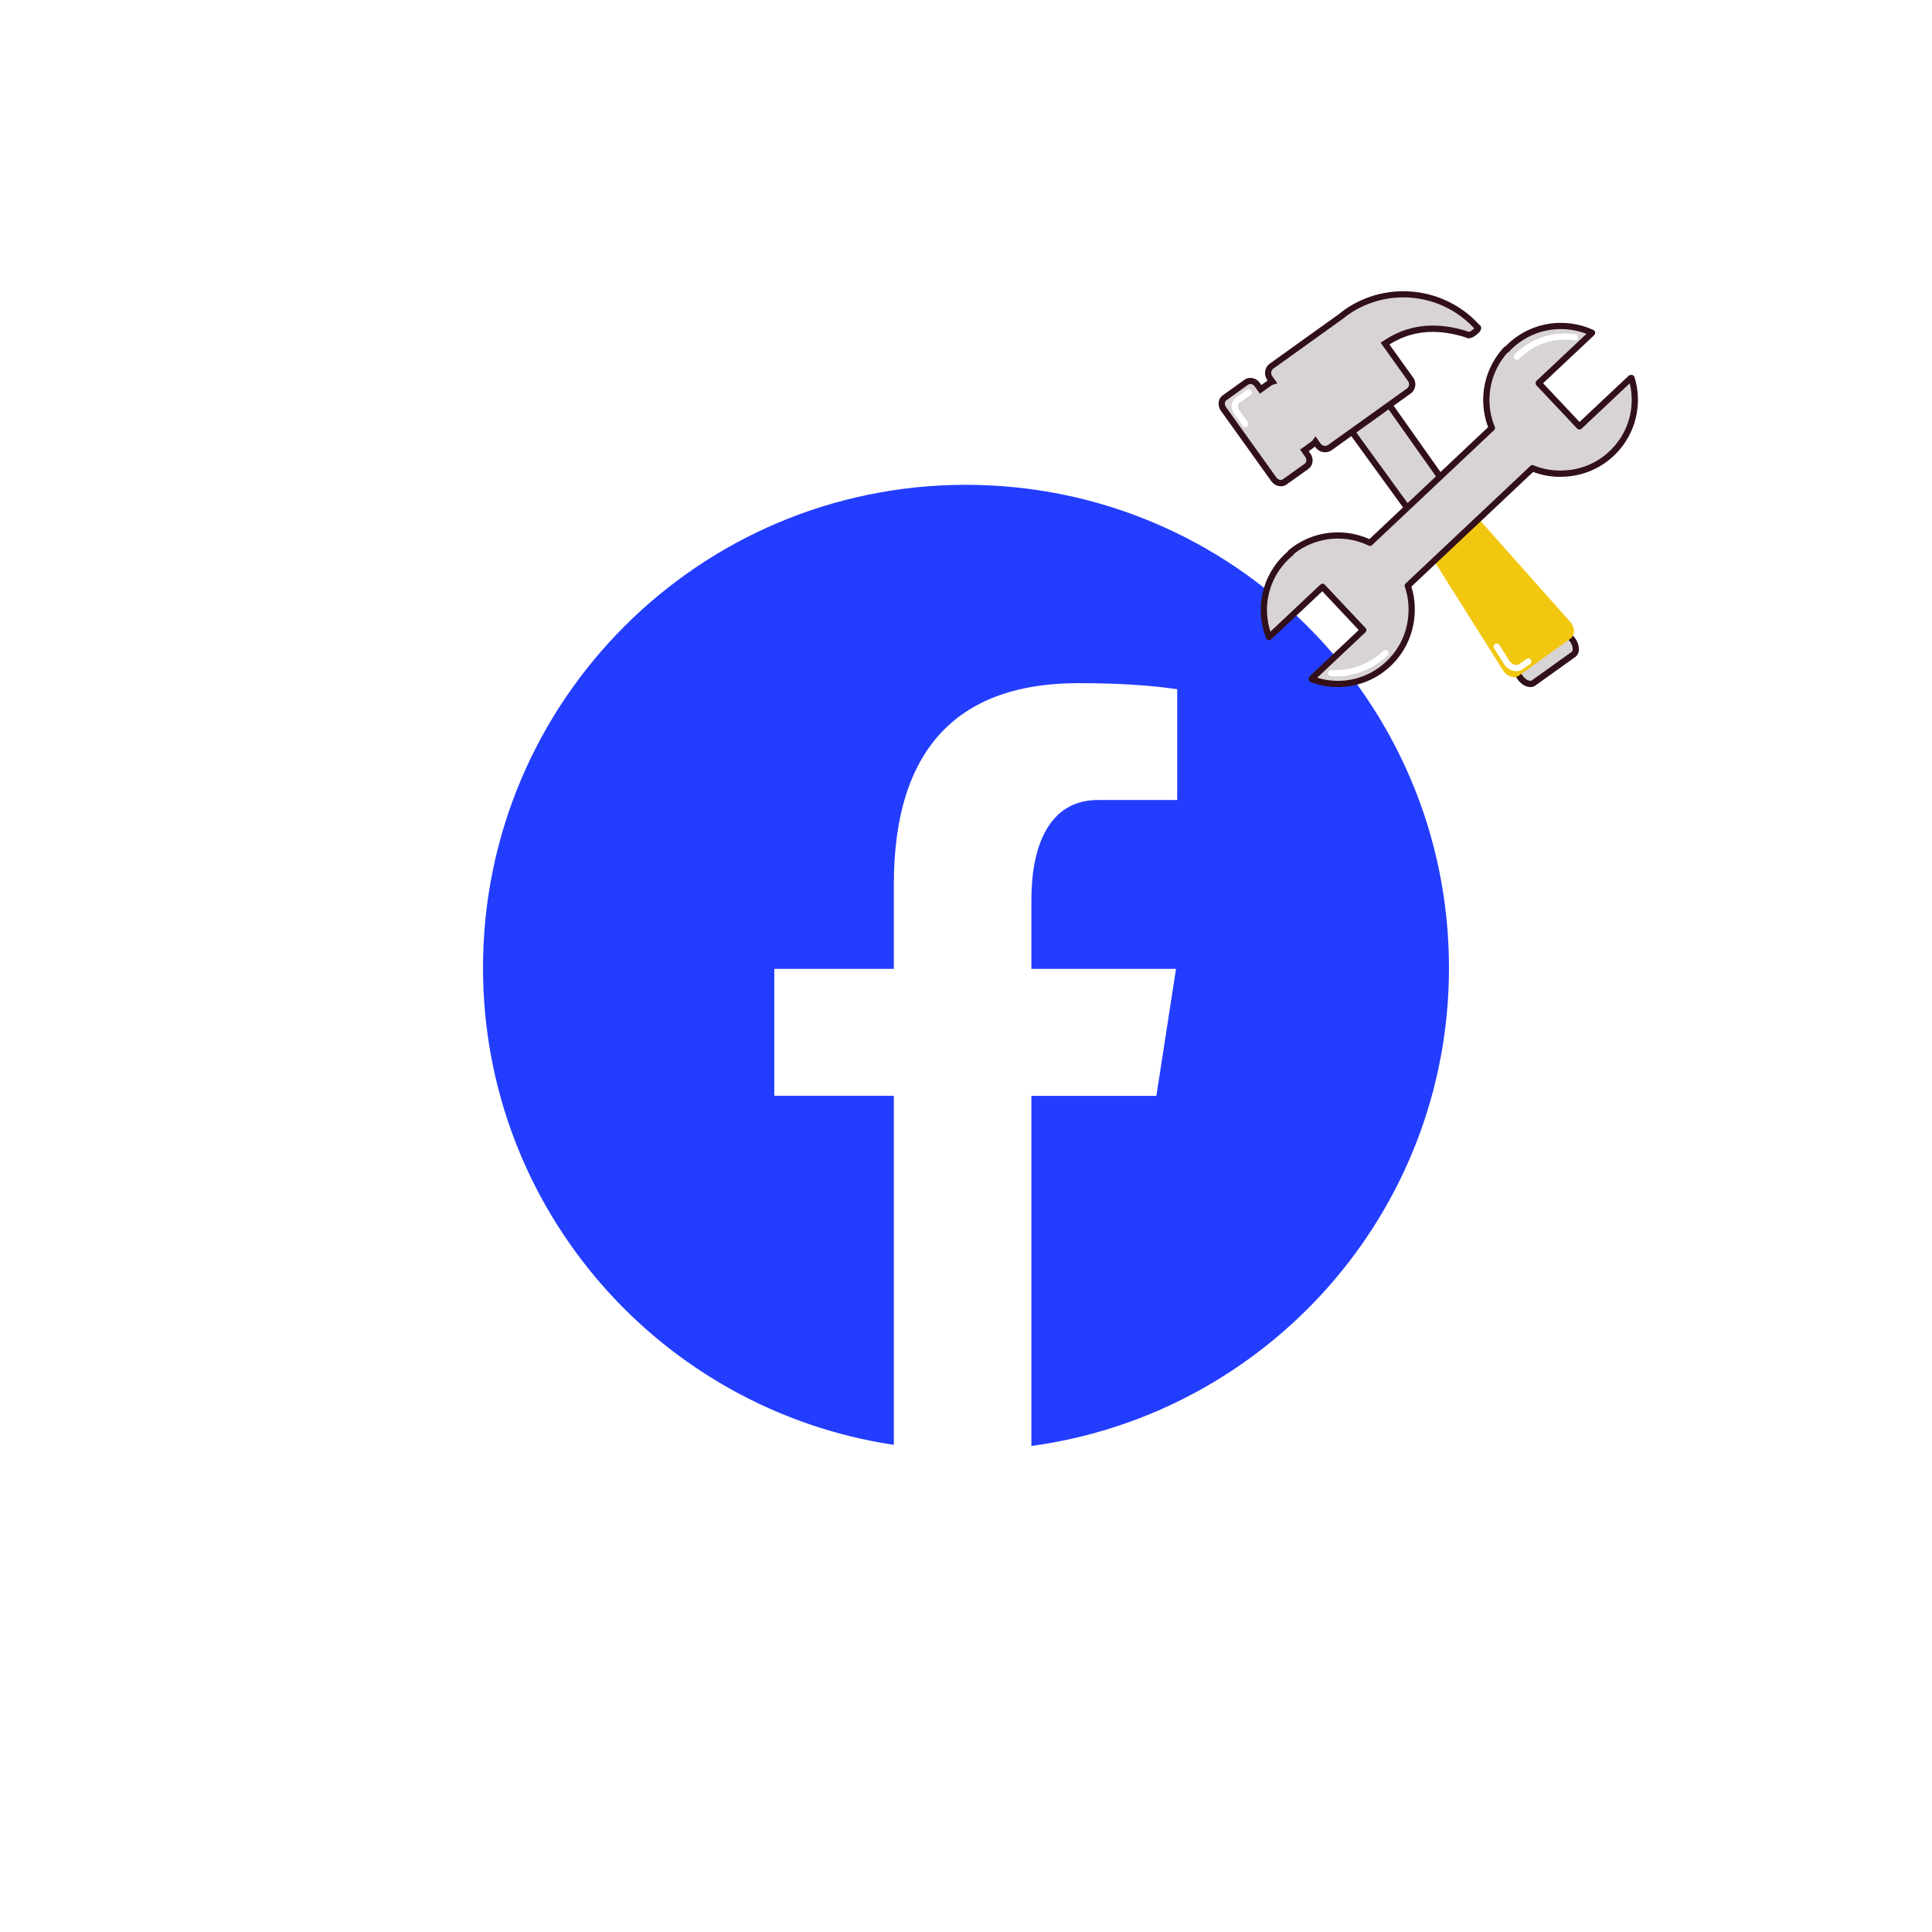 <svg xmlns="http://www.w3.org/2000/svg" width="100" zoomAndPan="magnify" viewBox="0 0 75 75" height="100" preserveAspectRatio="xMidYMid meet" xmlns:v="https://vecta.io/nano"><style><![CDATA[.B{clip-rule:nonzero}.C{fill:rgb(100%, 100%, 100%)}.D{fill:rgb(84.709%, 83.139%, 82.75%)}.E{fill:rgb(19.609%, 6.27%, 9.799%)}.F{fill:rgb(94.899%, 78.04%, 5.879%)}]]></style><defs><clipPath id="A"><path d="M18.75 18.75h37.5v37.5h-37.5zm0 0" class="B"/></clipPath><clipPath id="B"><path d="M52 15h10v11.738H52zm0 0" class="B"/></clipPath><clipPath id="C"><path d="M55 19h7v7.738h-7zm0 0" class="B"/></clipPath><clipPath id="D"><path d="M57 24h3v2.738h-3zm0 0" class="B"/></clipPath><clipPath id="E"><path d="M47.293 11H58v8H47.293zm0 0" class="B"/></clipPath><clipPath id="F"><path d="M47.293 15H49v2h-1.707zm0 0" class="B"/></clipPath><clipPath id="G"><path d="M49 12h14.793v14.738H49zm0 0" class="B"/></clipPath><clipPath id="H"><path d="M48 12h15.793v14.738H48zm0 0" class="B"/></clipPath><clipPath id="I"><path d="M51 25h3v1.738h-3zm0 0" class="B"/></clipPath></defs><g class="C"><path d="M-7.5-7.5h90v90h-90z"/><path d="M-7.5-7.5h90v90h-90z"/><path d="M-7.5-7.5h90v90h-90z"/><path d="M-7.5-7.5h90v90h-90z"/><path d="M10.988 10.988h53.25v53.25h-53.25v-53.25"/></g><g clip-path="url(#A)"><path fill="rgb(13.73%, 23.92%, 100%)" d="M37.5 18.82c-10.355 0-18.75 8.395-18.75 18.75 0 9.402 6.926 17.164 15.949 18.52V42.539h-4.641v-4.926h4.641v-3.281c0-5.43 2.645-7.812 7.156-7.812 2.16 0 3.305.16 3.844.234v4.301h-3.074c-1.918 0-2.586 1.816-2.586 3.863v2.695h5.613l-.762 4.93h-4.852v13.59c9.152-1.246 16.211-9.07 16.211-18.562 0-10.355-8.395-18.75-18.75-18.75zm0 0"/></g><g clip-path="url(#B)"><path d="M61.043 24.836c.156.219.172.473.039.57l-1.551 1.109c-.133.094-.367-.004-.523-.219l-3.328-5.133-3.086-4.25c-.156-.219-.172-.473-.035-.57l.957-.687c.137-.094.371.004.527.219l2.973 4.211zm0 0" class="D"/><path d="M59.41 26.672c-.176 0-.367-.117-.5-.305l-3.332-5.137-3.082-4.246c-.199-.277-.203-.602-.012-.738l.961-.687a.33.33 0 0 1 .195-.059c.172 0 .363.117.5.305l2.973 4.207 4.027 4.754c.199.277.203.602.012.738l-1.551 1.109c-.055.039-.121.059-.191.059zm-5.77-10.93c-.023 0-.039.004-.055.016l-.957.688c-.07.047-.055.23.063.398l3.086 4.246 3.332 5.141c.098.137.227.199.301.199.02 0 .039-.004.051-.016l1.551-1.109c.066-.047.051-.23-.062-.395l-4.031-4.754-2.977-4.211c-.098-.141-.227-.203-.301-.203zm0 0" class="E"/></g><g clip-path="url(#C)" class="F"><path d="M56.816 19.473l-1.793 1.285.086.121 3.262 5.18c.156.219.422.293.594.168l1.992-1.43c.176-.121.188-.398.035-.617l-4.148-4.664zm0 0"/></g><g clip-path="url(#D)" class="C"><path d="M58.867 26.055a.43.43 0 0 1-.137-.02.62.62 0 0 1-.336-.242L58 25.168c-.035-.055-.016-.133.039-.168s.133-.016.168.039l.387.617c.051.07.125.125.203.145.066.02.133.012.18-.02l.277-.199c.055-.039.133-.027.172.027s.023.129-.031.168l-.277.199a.43.43 0 0 1-.25.078zm0 0"/></g><g clip-path="url(#E)"><path d="M57.344 12.695c-1.297-1.437-3.5-1.703-5.113-.547-.051.035-.102.078-.152.121l-2.715 1.941a.33.33 0 0 0-.074.457l.105.148a.35.35 0 0 0-.121.059l-.336.238-.129-.18c-.105-.145-.293-.191-.426-.098l-.844.605c-.129.094-.148.289-.043.434l1.957 2.734c.105.145.293.188.422.098l.848-.605c.129-.094.148-.289.043-.434l-.129-.184.332-.238c.039-.027.07-.062.098-.098l.105.148c.105.148.309.18.457.074l3.055-2.187c.148-.105.184-.309.078-.457l-.996-1.391c1.008-.68 2.086-.703 3.176-.352 0 0 .078.074.25-.047.293-.207.152-.242.152-.242zm0 0" class="D"/><path d="M49.723 18.875c-.145 0-.281-.074-.371-.195l-1.957-2.734a.47.47 0 0 1-.086-.32.38.38 0 0 1 .16-.281l.844-.605a.39.39 0 0 1 .227-.07.45.45 0 0 1 .367.195l.059.082.234-.168-.008-.039a.45.45 0 0 1 .102-.625l2.715-1.945.039-.031.113-.09a3.97 3.97 0 0 1 2.316-.742c1.121 0 2.191.469 2.941 1.293a.16.16 0 0 1 .078.105c.023.129-.105.238-.234.332-.086.063-.172.094-.246.094-.059 0-.102-.02-.129-.035-.441-.141-.867-.211-1.266-.211-.609 0-1.16.16-1.684.488l.922 1.285c.145.199.098.48-.105.625l-3.055 2.191a.45.45 0 0 1-.262.082c-.145 0-.281-.07-.363-.187l-.023-.031-.246.176.059.086c.145.199.113.469-.07.602l-.848.605a.37.37 0 0 1-.223.07zm-1.184-3.965c-.031 0-.059.008-.086.023l-.844.605c-.035.027-.055.066-.059.113s.008.105.043.152l1.957 2.734c.063.086.184.121.254.066l.848-.605c.074-.051.082-.172.016-.262l-.199-.281.43-.309c.023-.02.047-.043.07-.07l.098-.137.203.285c.066.09.199.113.289.047l3.055-2.187c.094-.066.113-.195.047-.289l-1.066-1.492.105-.066c.586-.398 1.234-.598 1.922-.598.43 0 .887.074 1.359.23l.027.008.008.008c.016 0 .047-.008.105-.051a.66.66 0 0 0 .109-.086 3.75 3.75 0 0 0-2.754-1.203 3.72 3.72 0 0 0-2.176.699c-.035.023-.066.051-.098.078l-.051.039-2.719 1.949c-.09.063-.113.191-.047.285l.203.285-.16.051c-.035.008-.062.023-.086.043l-.434.309-.199-.281c-.043-.059-.109-.094-.172-.094zm0 0" class="E"/></g><g clip-path="url(#F)"><path d="M48.477 15.234l-.434.309c-.129.094-.148.285-.043.434l.344.48" class="D"/><path d="M48.344 16.578c-.039 0-.074-.02-.098-.051l-.344-.48c-.07-.094-.102-.207-.09-.32s.07-.219.16-.281l.43-.309c.055-.039.133-.027.172.027s.027.129-.027.168l-.434.309c-.031.023-.055.063-.059.109-.004.055.008.109.043.156l.344.48c.039.055.027.129-.027.168-.023.016-.047.023-.07.023zm0 0" class="C"/></g><path d="M57.32 17.918c-.203-.215-.582-.187-.848.059l-.223.211-.168.16" class="F"/><path d="M56.082 18.469c-.035 0-.066-.012-.09-.039-.047-.047-.043-.125.004-.172l.395-.367c.313-.297.77-.32 1.016-.059.047.051.043.129-.004.172s-.125.047-.172-.004c-.156-.168-.461-.137-.676.066l-.391.371c-.023.02-.055.031-.082.031zm0 0" class="C"/><g clip-path="url(#G)" class="D"><path d="M54.648 22.738l.023-.023.855-.805 3.082-2.902.855-.805.023-.023c.371.152.773.223 1.172.207.684-.016 1.363-.273 1.898-.777.824-.773 1.086-1.922.773-2.934l-.02.023c-.004-.008-.004-.016-.008-.023l-1.992 1.879-1.582-1.68 2.07-1.953a2.86 2.86 0 0 0-3.172.512c-.051.047-.098.098-.145.148l-.012-.016a2.87 2.87 0 0 0-.559 3.047l-.809.766-3.113 2.93-.809.766a2.85 2.85 0 0 0-3.074.375l.012.012-.156.133a2.87 2.87 0 0 0-.699 3.141l2.07-1.953 1.582 1.68-1.992 1.879v.027a2.87 2.87 0 0 0 2.973-.598c.535-.508.832-1.168.891-1.852.035-.395-.012-.801-.141-1.18zm0 0"/></g><g clip-path="url(#H)" class="E"><path d="M51.934 26.672c-.363 0-.715-.066-1.051-.191-.039-.016-.07-.051-.078-.09-.004-.016-.004-.031 0-.047 0-.035.012-.07.039-.094l1.902-1.793-1.414-1.504-1.984 1.867c-.027.027-.07.039-.109.031s-.07-.035-.086-.074c-.449-1.145-.164-2.426.73-3.27a1.3 1.3 0 0 1 .109-.098c.008-.023.02-.043.039-.055a2.98 2.98 0 0 1 1.906-.687c.418 0 .84.09 1.223.262l4.609-4.348a3 3 0 0 1 .613-3.098c.016-.016.035-.027.059-.035l.102-.102c.559-.523 1.285-.812 2.047-.812.438 0 .871.094 1.266.277.035.016.059.051.066.09s-.008.082-.035.109l-1.984 1.867 1.414 1.504 1.906-1.793c.023-.023.059-.035.094-.031.016-.004.031-.004.047 0 .039.012.074.043.086.082a2.98 2.98 0 0 1-.809 3.059c-.535.504-1.238.793-1.98.809a.72.72 0 0 1-.094.004c-.359 0-.715-.066-1.051-.191l-4.727 4.453a2.97 2.97 0 0 1 .121 1.156c-.062.734-.391 1.422-.93 1.93-.555.523-1.285.813-2.047.813zm-.801-.363a2.76 2.76 0 0 0 .801.121 2.71 2.71 0 0 0 1.879-.75c.496-.465.801-1.094.855-1.77a2.71 2.71 0 0 0-.133-1.133c-.016-.051 0-.102.039-.133l.016-.016 4.793-4.516.016-.016c.035-.039.09-.051.133-.031a2.71 2.71 0 0 0 1.125.199 2.71 2.71 0 0 0 1.82-.746 2.73 2.73 0 0 0 .789-2.637l-1.871 1.762c-.023.02-.055.031-.086.031s-.062-.016-.086-.039l-1.582-1.68c-.02-.023-.031-.055-.031-.086s.016-.062.039-.086l1.938-1.824c-.316-.121-.656-.184-.996-.184a2.74 2.74 0 0 0-1.879.746c-.047.043-.094.09-.137.141-.016.016-.035.027-.055.031-.699.781-.895 1.902-.492 2.875.02.043.008.098-.031.133l-4.73 4.457c-.035.035-.09.043-.137.023a2.73 2.73 0 0 0-1.191-.273c-.617 0-1.219.211-1.703.59-.008.023-.02.039-.039.055l-.145.129c-.781.734-1.059 1.828-.734 2.836l1.938-1.824c.047-.047.125-.047.172.004l1.582 1.68c.02.023.031.055.031.086s-.016.063-.039.086zm0 0"/></g><g clip-path="url(#I)"><path d="M51.676 26.133c.754.039 1.516-.219 2.105-.773" class="D"/><path d="M51.824 26.258c-.051 0-.102 0-.152-.004-.066-.004-.117-.059-.117-.125s.063-.117.129-.117c.75.039 1.469-.227 2.016-.742.051-.047.125-.043.172.004s.043.125-.004.172c-.562.527-1.281.813-2.043.813zm0 0" class="C"/></g><path d="M61.133 13.094a2.62 2.62 0 0 0-2.176.688l-.07.066" class="D"/><path d="M58.887 13.969c-.031 0-.062-.012-.086-.031-.047-.047-.047-.125 0-.172.023-.027.047-.051.074-.074a2.73 2.73 0 0 1 2.277-.719c.066.008.109.07.102.137s-.07.113-.137.102c-.762-.109-1.52.133-2.078.656-.02.023-.043.043-.066.066s-.055.035-.086.035zm0 0" class="C"/></svg>
